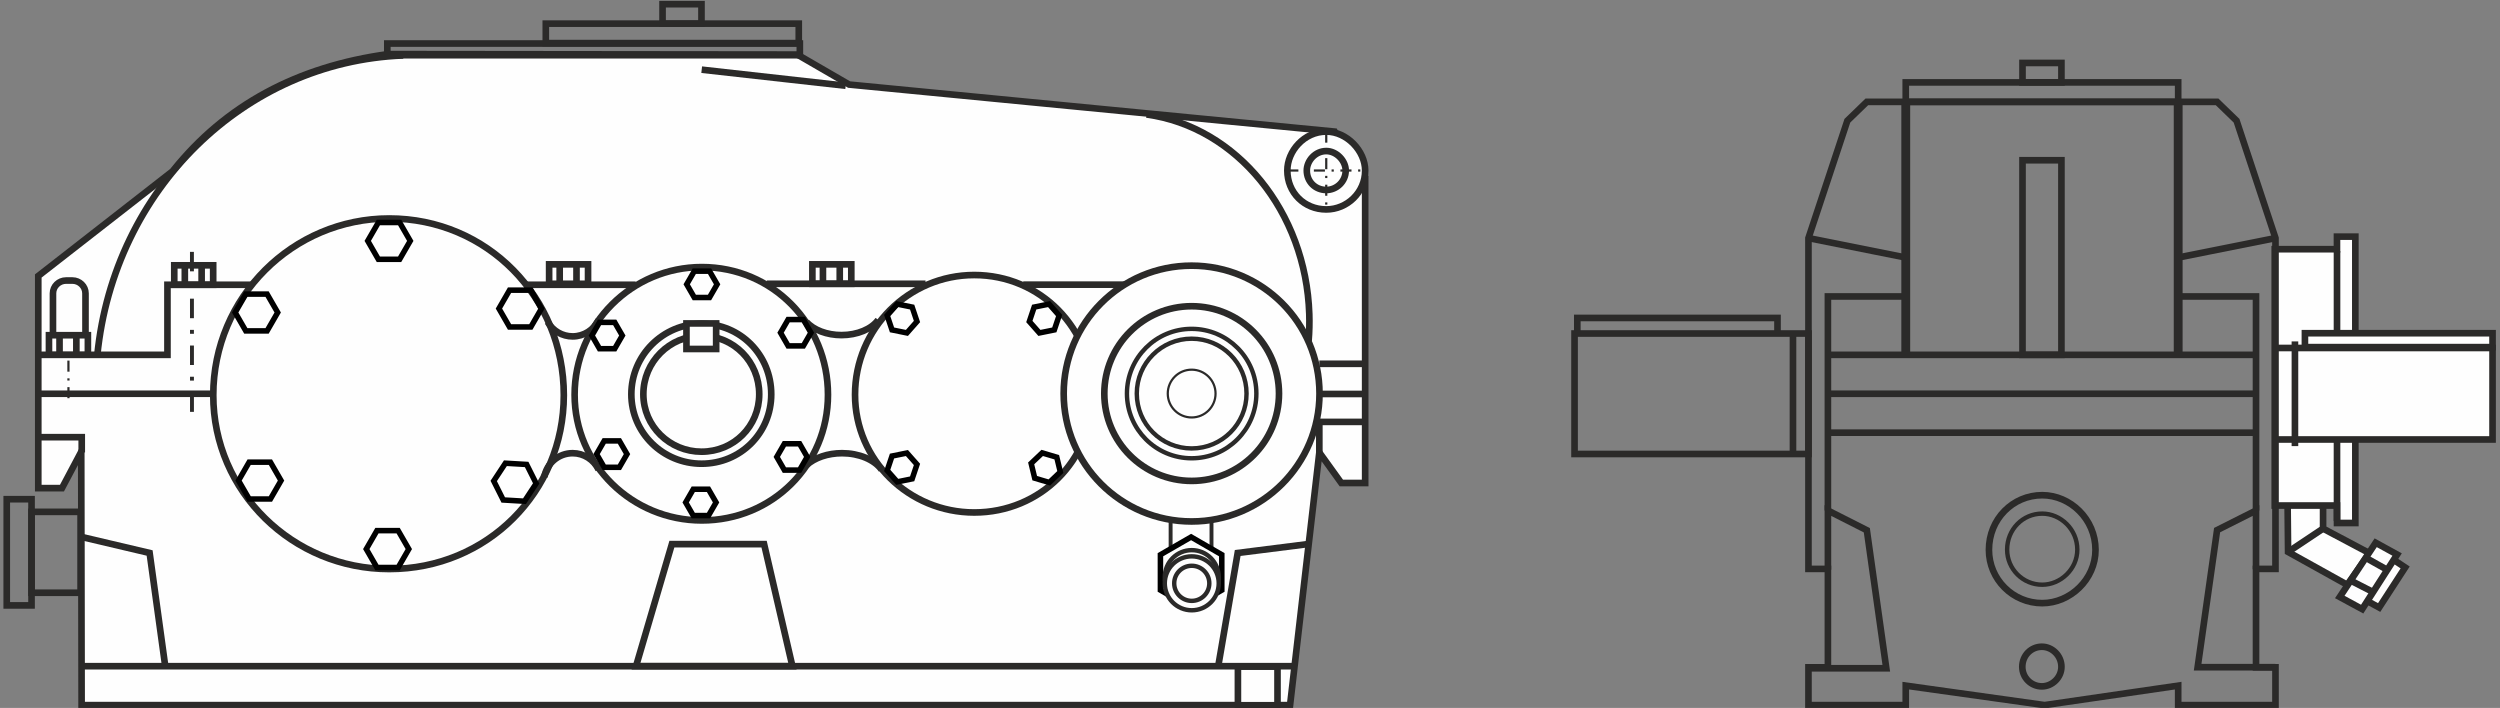<?xml version="1.0" encoding="UTF-8"?> <svg xmlns="http://www.w3.org/2000/svg" xmlns:xlink="http://www.w3.org/1999/xlink" xml:space="preserve" width="113mm" height="32mm" version="1.1" style="shape-rendering:geometricPrecision; text-rendering:geometricPrecision; image-rendering:optimizeQuality; fill-rule:evenodd; clip-rule:evenodd" viewBox="0 0 11300 3200"><rect x="0" y="0" width="11300" height="3200" fill="#808080" stroke="none"/> <defs> <style type="text/css"> .str1 {stroke:#2B2A29;stroke-width:40;stroke-miterlimit:22.926} .str0 {stroke:#2B2A29;stroke-width:30;stroke-miterlimit:22.926} .str6 {stroke:black;stroke-width:25;stroke-miterlimit:22.926} .str3 {stroke:#2B2A29;stroke-width:20;stroke-miterlimit:22.926} .str2 {stroke:#2B2A29;stroke-width:17.64;stroke-miterlimit:22.926} .str7 {stroke:#2B2A29;stroke-width:10;stroke-miterlimit:22.926} .str4 {stroke:#2B2A29;stroke-width:17.64;stroke-miterlimit:22.926;stroke-dasharray:88.2 52.92 17.64 52.92} .str5 {stroke:#2B2A29;stroke-width:10;stroke-miterlimit:22.926;stroke-dasharray:50 30 10 30} .fil1 {fill:none} .fil0 {fill:#FEFEFE} </style> </defs> <g id="Слой_x0020_1">  <g id="_2885525364400"> <polygon class="fil0 str0" points="10871.28,2564.86 10753.77,2746 10690.63,2711.54 10816.42,2528.38 "></polygon> <polygon class="fil0 str0" points="10339.72,2246.98 10500.3,2246.98 10500.3,2389.19 10709.87,2500.37 10609.46,2643.33 10342.11,2494.75 "></polygon> <polygon class="fil0 str0" points="10834.95,2506.44 10677.06,2753.23 10575.75,2698.37 10738.12,2453.21 "></polygon> <line class="fil1 str0" x1="10342.11" y1="2494.76" x2="10500.3" y2="2389.19"></line> <line class="fil1 str0" x1="10696.21" y1="2522.96" x2="10781.03" y2="2570.49"></line> <line class="fil1 str0" x1="10617.74" y1="2620.48" x2="10730.63" y2="2678.38"></line> <polygon class="fil0 str0" points="10281.81,1126.42 10563.12,1126.42 10563.12,1069.59 10646.12,1069.59 10646.12,2363.91 10563.29,2363.91 10563.12,2284.97 10281.81,2284.97 "></polygon> <polygon class="fil1 str0" points="8174.19,3016.14 8262.14,3016.14 8262.14,2571.41 8174.19,2571.41 8174.19,1076.15 8350.1,545.65 8438.06,460.44 10021.29,460.44 10109.25,545.65 10285.16,1076.15 10285.16,2571.41 10197.21,2571.42 10197.21,3016.14 10285.16,3016.14 10285.16,3187.12 9845.38,3187.12 9845.38,3099.15 9241.75,3187.12 8613.98,3099.15 8613.98,3187.12 8174.19,3187.12 "></polygon> <path class="fil0 str0" d="M780.3 773.94c239.06,-300.87 566.37,-473.49 973.99,-529.37l1849.74 2.11 233.97 135.52 2194.43 212.64 69.06 138.12 69.07 69.05 0 1381.23 -107.7 0 -99.48 -138.13 -132.3 1142.01 -5462.16 0 -1.7 -1145.18 -87.1 164.32 -107.1 0 0 -958.91 607.28 -473.41z"></path> <path class="fil0 str0" d="M3431.74 1781.89c0,144.56 -114.77,259.79 -260.85,259.79 -143.98,0 -262.92,-115.23 -262.92,-259.79 0,-146.65 118.94,-263.98 262.92,-263.98 146.08,0 260.85,117.33 260.85,263.98z"></path> <path class="fil1 str0" d="M2548.43 1786.13c0,437.31 -347.19,785.89 -789.07,785.89 -435.57,0 -795.38,-348.58 -795.38,-785.89 0,-443.65 359.81,-798.57 795.38,-798.57 441.88,0 789.07,354.92 789.07,798.57z"></path> <path class="fil1 str0" d="M3486.04 1782.33c0,174.53 -138.57,313.65 -314.93,313.65 -173.84,0 -317.45,-139.12 -317.45,-313.65 0,-177.07 143.61,-318.72 317.45,-318.72 176.36,0 314.93,141.65 314.93,318.72z"></path> <path class="fil1 str0" d="M3742.43 1784.37c0,316.06 -250.93,568 -570.3,568 -314.8,0 -574.85,-251.94 -574.85,-568 0,-320.64 260.05,-577.15 574.85,-577.15 319.37,0 570.3,256.51 570.3,577.15z"></path> <path class="fil1 str0" d="M4938.04 1784.08c0,296.23 -235.19,532.36 -534.51,532.36 -295.05,0 -538.78,-236.13 -538.78,-532.36 0,-300.52 243.73,-540.94 538.78,-540.94 299.32,0 534.51,240.42 534.51,540.94z"></path> <path class="fil0 str0" d="M6170.54 770.74c0,99.68 -82.09,175.91 -175.91,175.91 -99.68,0 -175.91,-76.23 -175.91,-175.91 0,-87.96 76.23,-175.91 175.91,-175.91 93.82,0 175.91,87.95 175.91,175.91z"></path> <polygon class="fil0 str0" points="3102.76,1577.39 3102.76,1461.9 3237.03,1461.9 3237.03,1577.39 "></polygon> <polygon class="fil0 str0" points="5595.38,3187.86 5595.38,3013.15 5774.31,3013.15 5774.31,3187.86 "></polygon> <polygon class="fil1 str0" points="8613.98,460.44 8613.98,372.48 9845.38,372.48 9845.38,460.44 "></polygon> <polygon class="fil1 str0" points="7116.93,2052.02 7116.93,1507.54 8174.46,1507.54 8174.46,2052.02 "></polygon> <line class="fil1 str0" x1="10563.29" y1="2355.23" x2="10563.29" y2="1135.34"></line> <polygon class="fil0 str0" points="10285.18,1986.48 10285.18,1572.87 11266.3,1572.87 11266.3,1986.48 "></polygon> <polyline class="fil1 str0" points="7129.41,1503.57 7129.41,1437.13 8034.28,1437.13 8034.28,1503.57 "></polyline> <polygon class="fil0 str0" points="11266.3,1568.99 10418.29,1568.99 10418.29,1506.15 11266.3,1506.15 "></polygon> <line class="fil1 str1" x1="8614" y1="460.44" x2="8614" y2="1603.89"></line> <line class="fil1 str1" x1="9845.35" y1="460.44" x2="9845.35" y2="1603.89"></line> <polyline class="fil1 str0" points="173.03,1603.89 756.9,1603.89 756.9,1287.16 1136.27,1287.16 "></polyline> <line class="fil1 str0" x1="173.02" y1="1779.82" x2="963.98" y2="1779.81"></line> <polyline class="fil1 str0" points="369.44,2045.11 369.44,1976.05 162.26,1976.05 "></polyline> <line class="fil1 str0" x1="835.42" y1="1284.84" x2="835.42" y2="1202.79"></line> <line class="fil1 str0" x1="2529.8" y1="1280.47" x2="2529.8" y2="1198.42"></line> <line class="fil1 str0" x1="3719.71" y1="1280.47" x2="3719.7" y2="1198.42"></line> <line class="fil1 str0" x1="911.39" y1="1284.84" x2="911.38" y2="1202.79"></line> <line class="fil1 str0" x1="2605.77" y1="1280.47" x2="2605.77" y2="1198.42"></line> <line class="fil1 str0" x1="3795.67" y1="1280.47" x2="3795.67" y2="1198.42"></line> <polyline class="fil1 str0" points="5910.15,2459.48 5594.36,2499.49 5506.41,3011.2 "></polyline> <polyline class="fil1 str0" points="6170.56,1906.98 5963.37,1906.99 5963.37,2045.11 "></polyline> <line class="fil1 str0" x1="6170.56" y1="1644.33" x2="5963.37" y2="1644.34"></line> <polyline class="fil1 str0" points="366.03,2426.39 676.32,2499.49 746.9,3011.2 "></polyline> <line class="fil1 str0" x1="2369.42" y1="1287.15" x2="2873.18" y2="1287.16"></line> <line class="fil1 str0" x1="3465.94" y1="1282.78" x2="4183.41" y2="1282.79"></line> <line class="fil1 str0" x1="4624.92" y1="1286.68" x2="5084.66" y2="1286.69"></line> <line class="fil1 str0" x1="5661.38" y1="1780.73" x2="6170.55" y2="1780.73"></line> <line class="fil1 str2" x1="5291.17" y1="2478.17" x2="5291.17" y2="2344.01"></line> <line class="fil1 str2" x1="5475.97" y1="2478.17" x2="5475.97" y2="2344.01"></line> <line class="fil1 str0" x1="8104.27" y1="2046.03" x2="8104.27" y2="1513.78"></line> <line class="fil1 str0" x1="8613.97" y1="1164.09" x2="8174.19" y2="1076.14"></line> <line class="fil1 str0" x1="9845.38" y1="1164.09" x2="10285.16" y2="1076.14"></line> <line class="fil1 str0" x1="10373.12" y1="2016.41" x2="10373.12" y2="1543.19"></line> <path class="fil1 str0" d="M9317.64 3014.01c0,48.87 -41.9,88.44 -88.44,88.44 -48.88,0 -88.44,-39.57 -88.44,-88.44 0,-51.2 39.56,-90.77 88.44,-90.77 46.54,0 88.44,39.57 88.44,90.77z"></path> <path class="fil1 str0" d="M9471.66 2485.42c0,133.09 -114.08,240.83 -240.83,240.83 -133.08,0 -240.82,-107.74 -240.82,-240.83 0,-139.42 107.74,-247.16 240.82,-247.16 126.75,0 240.83,107.74 240.83,247.16z"></path> <path class="fil1 str3" d="M9389.43 2484.34c0,87.65 -75.12,158.6 -158.6,158.6 -87.64,0 -158.59,-70.95 -158.59,-158.6 0,-91.82 70.95,-162.77 158.59,-162.77 83.48,0 158.6,70.95 158.6,162.77z"></path> <polygon class="fil1 str0" points="2874.82,3011.2 3036.9,2459.48 3453.71,2459.48 3581.66,3011.21 "></polygon> <polyline class="fil1 str0" points="8174.19,3020.58 8526.02,3020.58 8438.07,2396.67 8262.14,2307.54 8262.15,2574.93 "></polyline> <polyline class="fil1 str0" points="8262.14,2307.54 8262.14,1340.01 8613.98,1340.01 "></polyline> <polyline class="fil1 str0" points="10197.21,2307.54 10197.21,1340.01 9845.38,1340.01 "></polyline> <polyline class="fil1 str0" points="10285.16,3015.82 9933.33,3015.82 10021.28,2396.07 10197.21,2307.54 10197.2,2573.14 "></polyline> <line class="fil1 str0" x1="10197.24" y1="1603.89" x2="8262.17" y2="1603.89"></line> <polygon class="fil1 str0" points="9141.72,1603.88 9141.72,724.31 9317.63,724.31 9317.63,1603.88 "></polygon> <line class="fil1 str0" x1="8262.14" y1="1779.8" x2="10197.22" y2="1779.8"></line> <line class="fil1 str0" x1="8262.14" y1="1955.71" x2="10197.22" y2="1955.71"></line> <line class="fil1 str0" x1="5843.08" y1="3011.2" x2="369.44" y2="3011.2"></line> <polygon class="fil1 str0" points="2467,106.89 3610.44,106.89 3610.44,194.85 2467,194.85 "></polygon> <polygon class="fil1 str0" points="1750.66,196.78 3615.31,196.78 3615.31,249.53 1750.66,249.53 "></polygon> <polygon class="fil1 str0" points="2994.74,18.93 3170.65,18.93 3170.65,106.89 2994.74,106.89 "></polygon> <polygon class="fil1 str0" points="787.65,1199.2 963.56,1199.2 963.56,1287.16 787.65,1287.16 "></polygon> <polygon class="fil1 str0" points="2482.04,1194.83 2657.95,1194.83 2657.95,1282.79 2482.04,1282.79 "></polygon> <polygon class="fil1 str0" points="3671.94,1194.83 3847.85,1194.83 3847.85,1282.79 3671.94,1282.79 "></polygon> <polygon class="fil1 str0" points="9141.72,284.53 9317.63,284.53 9317.63,372.49 9141.72,372.49 "></polygon> <path class="fil0 str0" d="M5385.97 2357.06c-319.3,0 -578.14,-258.84 -578.14,-578.15 0,-319.3 258.84,-578.14 578.14,-578.14 319.3,0 578.15,258.84 578.15,578.14 0,319.31 -258.85,578.15 -578.15,578.15z"></path> <path class="fil1 str0" d="M5914.95 1540.59c3.33,-40.24 4.33,-80.69 3.02,-121.11 -15.07,-462.75 -327.5,-845.98 -735.5,-902.13"></path> <line class="fil1 str4" x1="867.74" y1="1861.57" x2="867.54" y2="1114.46"></line> <line class="fil1 str5" x1="309.44" y1="1799.94" x2="309.24" y2="1492.72"></line> <line class="fil1 str0" x1="3171.66" y1="314.91" x2="3822.49" y2="387.65"></line> <path class="fil0 str0" d="M6082.59 770.74c0,49.84 -41.05,87.96 -87.96,87.96 -49.84,0 -87.95,-38.12 -87.95,-87.96 0,-43.98 38.11,-87.95 87.95,-87.95 46.91,0 87.96,43.97 87.96,87.95z"></path> <path class="fil1 str0" d="M440 1604.13c75.29,-748.69 664.38,-1325.51 1382.34,-1353.55"></path> <polygon class="fil1 str0" points="364.29,2679.24 142.56,2679.24 142.56,2313.58 364.29,2313.58 "></polygon> <polygon class="fil1 str0" points="142.56,2736.41 30.5,2736.41 30.5,2256.41 142.56,2256.41 "></polygon> <path class="fil1 str0" d="M5386.29 2173.72c-218.05,0 -394.81,-176.76 -394.81,-394.8 0,-218.05 176.76,-394.81 394.81,-394.81 218.04,0 394.8,176.76 394.8,394.81 0,218.04 -176.76,394.8 -394.8,394.8z"></path> <path class="fil1 str3" d="M5386.29 2071.42c-161.55,0 -292.51,-130.96 -292.51,-292.5 0,-161.55 130.96,-292.51 292.51,-292.51 161.55,0 292.51,130.96 292.51,292.51 0,161.54 -130.96,292.5 -292.51,292.5z"></path> <path class="fil1 str3" d="M5386.29 2026.96c-136.99,0 -248.04,-111.06 -248.04,-248.04 0,-136.99 111.05,-248.04 248.04,-248.04 136.99,0 248.04,111.05 248.04,248.04 0,136.98 -111.05,248.04 -248.04,248.04z"></path> <path class="fil1 str0" d="M2460.22 2156.5c10.64,-62.43 64.74,-108.09 128.07,-108.09 50.45,0 96.34,29.21 117.7,74.92"></path> <path class="fil1 str0" d="M3644.8 2103.16c37.08,-34.34 97.15,-54.75 161.21,-54.75 76.75,0 146.56,29.21 179.06,74.92"></path> <path class="fil1 str0" d="M2475.8 1455.59c23.2,40.2 66.09,64.96 112.51,64.96 50.45,0 96.34,-29.21 117.7,-74.92"></path> <path class="fil1 str0" d="M3644.82 1454.79c32.74,37.05 93.26,59.87 158.77,59.87 71.19,0 135.94,-26.92 166.08,-69.04"></path> <polygon class="fil1 str6" points="3562.36,1444.34 3596.74,1444.35 3631.11,1444.34 3648.3,1474.11 3665.48,1503.88 3648.29,1533.65 3631.11,1563.41 3596.74,1563.41 3562.36,1563.41 3545.18,1533.65 3527.99,1503.88 3545.18,1474.11 "></polygon> <polygon class="fil1 str6" points="4674.51,1388.08 4708.2,1381.26 4741.89,1374.43 4764.64,1400.2 4787.4,1425.96 4776.46,1458.55 4765.53,1491.13 4731.84,1497.96 4698.15,1504.78 4675.4,1479.02 4652.64,1453.26 4663.58,1420.67 "></polygon> <polygon class="fil1 str6" points="4676.92,2161.31 4709.88,2171.06 4742.85,2180.81 4767.77,2157.14 4792.69,2133.47 4784.65,2100.05 4776.62,2066.63 4743.66,2056.88 4710.7,2047.13 4685.77,2070.8 4660.85,2094.47 4668.89,2127.89 "></polygon> <polygon class="fil1 str6" points="4122.91,1388.08 4089.22,1381.26 4055.53,1374.43 4032.78,1400.2 4010.02,1425.96 4020.96,1458.55 4031.89,1491.13 4065.58,1497.96 4099.27,1504.78 4122.02,1479.02 4144.78,1453.26 4133.84,1420.67 "></polygon> <polygon class="fil1 str6" points="4122.91,2164.38 4089.22,2171.2 4055.53,2178.03 4032.78,2152.26 4010.02,2126.5 4020.96,2093.91 4031.89,2061.33 4065.58,2054.5 4099.27,2047.68 4122.02,2073.44 4144.78,2099.2 4133.84,2131.79 "></polygon> <polygon class="fil1 str6" points="2303.19,1311.46 2351.25,1311.47 2399.31,1311.46 2423.34,1353.08 2447.38,1394.71 2423.34,1436.33 2399.31,1477.95 2351.25,1477.95 2303.19,1477.95 2279.16,1436.33 2255.13,1394.71 2279.17,1353.09 "></polygon> <polygon class="fil1 str6" points="3138.26,1225.57 3172.63,1225.57 3207.01,1225.57 3224.19,1255.33 3241.38,1285.1 3224.19,1314.87 3207.01,1344.64 3172.63,1344.64 3138.26,1344.64 3121.07,1314.87 3103.89,1285.1 3121.08,1255.33 "></polygon> <polygon class="fil1 str6" points="1710.21,1005.57 1758.27,1005.57 1806.33,1005.57 1830.36,1047.19 1854.39,1088.81 1830.36,1130.43 1806.33,1172.06 1758.27,1172.05 1710.21,1172.06 1686.18,1130.44 1662.15,1088.81 1686.19,1047.19 "></polygon> <polygon class="fil1 str6" points="3614.16,2124.79 3631.35,2095.02 3648.54,2065.25 3631.35,2035.48 3614.16,2005.71 3579.79,2005.72 3545.42,2005.71 3528.23,2035.48 3511.04,2065.25 3528.23,2095.02 3545.41,2124.79 3579.79,2124.78 "></polygon> <polygon class="fil1 str6" points="2370.65,2265.54 2397.08,2225.4 2423.51,2185.26 2401.97,2142.3 2380.42,2099.34 2332.44,2096.52 2284.47,2093.7 2258.04,2133.84 2231.6,2173.98 2253.15,2216.94 2274.69,2259.9 2322.67,2262.72 "></polygon> <polygon class="fil1 str6" points="3133.55,2211.44 3167.93,2211.44 3202.3,2211.44 3219.49,2241.21 3236.67,2270.98 3219.48,2300.74 3202.3,2330.51 3167.93,2330.51 3133.55,2330.51 3116.37,2300.75 3099.18,2270.98 3116.37,2241.21 "></polygon> <polygon class="fil1 str6" points="1703.63,2398.58 1751.69,2398.59 1799.75,2398.58 1823.78,2440.2 1847.82,2481.83 1823.78,2523.45 1799.75,2565.07 1751.69,2565.07 1703.63,2565.07 1679.6,2523.45 1655.57,2481.83 1679.61,2440.21 "></polygon> <polygon class="fil1 str6" points="2730.94,1993 2765.31,1993 2799.68,1993 2816.87,2022.77 2834.06,2052.53 2816.87,2082.3 2799.68,2112.07 2765.31,2112.07 2730.94,2112.07 2713.75,2082.3 2696.56,2052.53 2713.75,2022.77 "></polygon> <polygon class="fil1 str6" points="1126.13,2089 1174.19,2089 1222.25,2089 1246.28,2130.62 1270.31,2172.24 1246.28,2213.86 1222.25,2255.48 1174.19,2255.48 1126.13,2255.48 1102.1,2213.86 1078.07,2172.24 1102.1,2130.62 "></polygon> <polygon class="fil1 str6" points="2778.47,1576.13 2795.66,1546.36 2812.85,1516.6 2795.66,1486.83 2778.47,1457.06 2744.1,1457.06 2709.73,1457.06 2692.54,1486.83 2675.35,1516.6 2692.54,1546.36 2709.72,1576.13 2744.1,1576.13 "></polygon> <polygon class="fil1 str6" points="1207.15,1495.73 1231.18,1454.11 1255.22,1412.49 1231.19,1370.87 1207.16,1329.24 1159.09,1329.25 1111.03,1329.25 1087.01,1370.87 1062.97,1412.49 1087,1454.11 1111.03,1495.73 1159.1,1495.73 "></polygon> <path class="fil0 str0" d="M298.82 1268.01l28.22 0c32.67,0 59.39,26.08 59.39,57.98l0 182.24c0,31.9 -26.72,57.98 -59.39,57.98l-28.22 0c-32.67,0 -59.39,-26.08 -59.39,-57.98l0 -182.24c0,-31.9 26.72,-57.98 59.39,-57.98z"></path> <polygon class="fil0 str0" points="221.36,1515.17 397.27,1515.17 397.27,1603.13 221.36,1603.13 "></polygon> <polygon class="fil1 str6" points="5383.79,2747.53 5453.13,2707.49 5522.49,2667.46 5522.49,2587.38 5522.49,2507.31 5453.13,2467.28 5383.79,2427.24 5314.45,2467.28 5245.1,2507.31 5245.1,2587.38 5245.1,2667.46 5314.45,2707.49 "></polygon> <path class="fil0 str3" d="M5386.75 2730.39c-67.31,0 -121.88,-54.57 -121.88,-121.89 0,-67.31 54.57,-121.88 121.88,-121.88 67.32,0 121.89,54.57 121.89,121.88 0,67.32 -54.57,121.89 -121.89,121.89z"></path> <line class="fil1 str0" x1="269.12" y1="1600.8" x2="269.12" y2="1518.76"></line> <line class="fil1 str0" x1="345.09" y1="1600.8" x2="345.09" y2="1518.76"></line> <path class="fil0 str3" d="M5386.75 2758.5c-67.31,0 -121.88,-54.57 -121.88,-121.89 0,-67.32 54.57,-121.89 121.88,-121.89 67.32,0 121.89,54.57 121.89,121.89 0,67.32 -54.57,121.89 -121.89,121.89z"></path> <path class="fil1 str3" d="M5386.76 2715.94c-43.82,0 -79.34,-35.51 -79.34,-79.33 0,-43.81 35.52,-79.33 79.34,-79.33 43.81,0 79.33,35.52 79.33,79.33 0,43.82 -35.52,79.33 -79.33,79.33z"></path> <path class="fil0 str7" d="M5386.29 1886.93c-59.65,0 -108.01,-48.36 -108.01,-108.01 0,-59.66 48.36,-108.01 108.01,-108.01 59.65,0 108.01,48.35 108.01,108.01 0,59.65 -48.36,108.01 -108.01,108.01z"></path> <line class="fil1 str5" x1="5994.63" y1="594.83" x2="5994.63" y2="946.67"></line> <line class="fil1 str5" x1="5818.72" y1="770.75" x2="6170.56" y2="770.75"></line> </g> </g> </svg> 